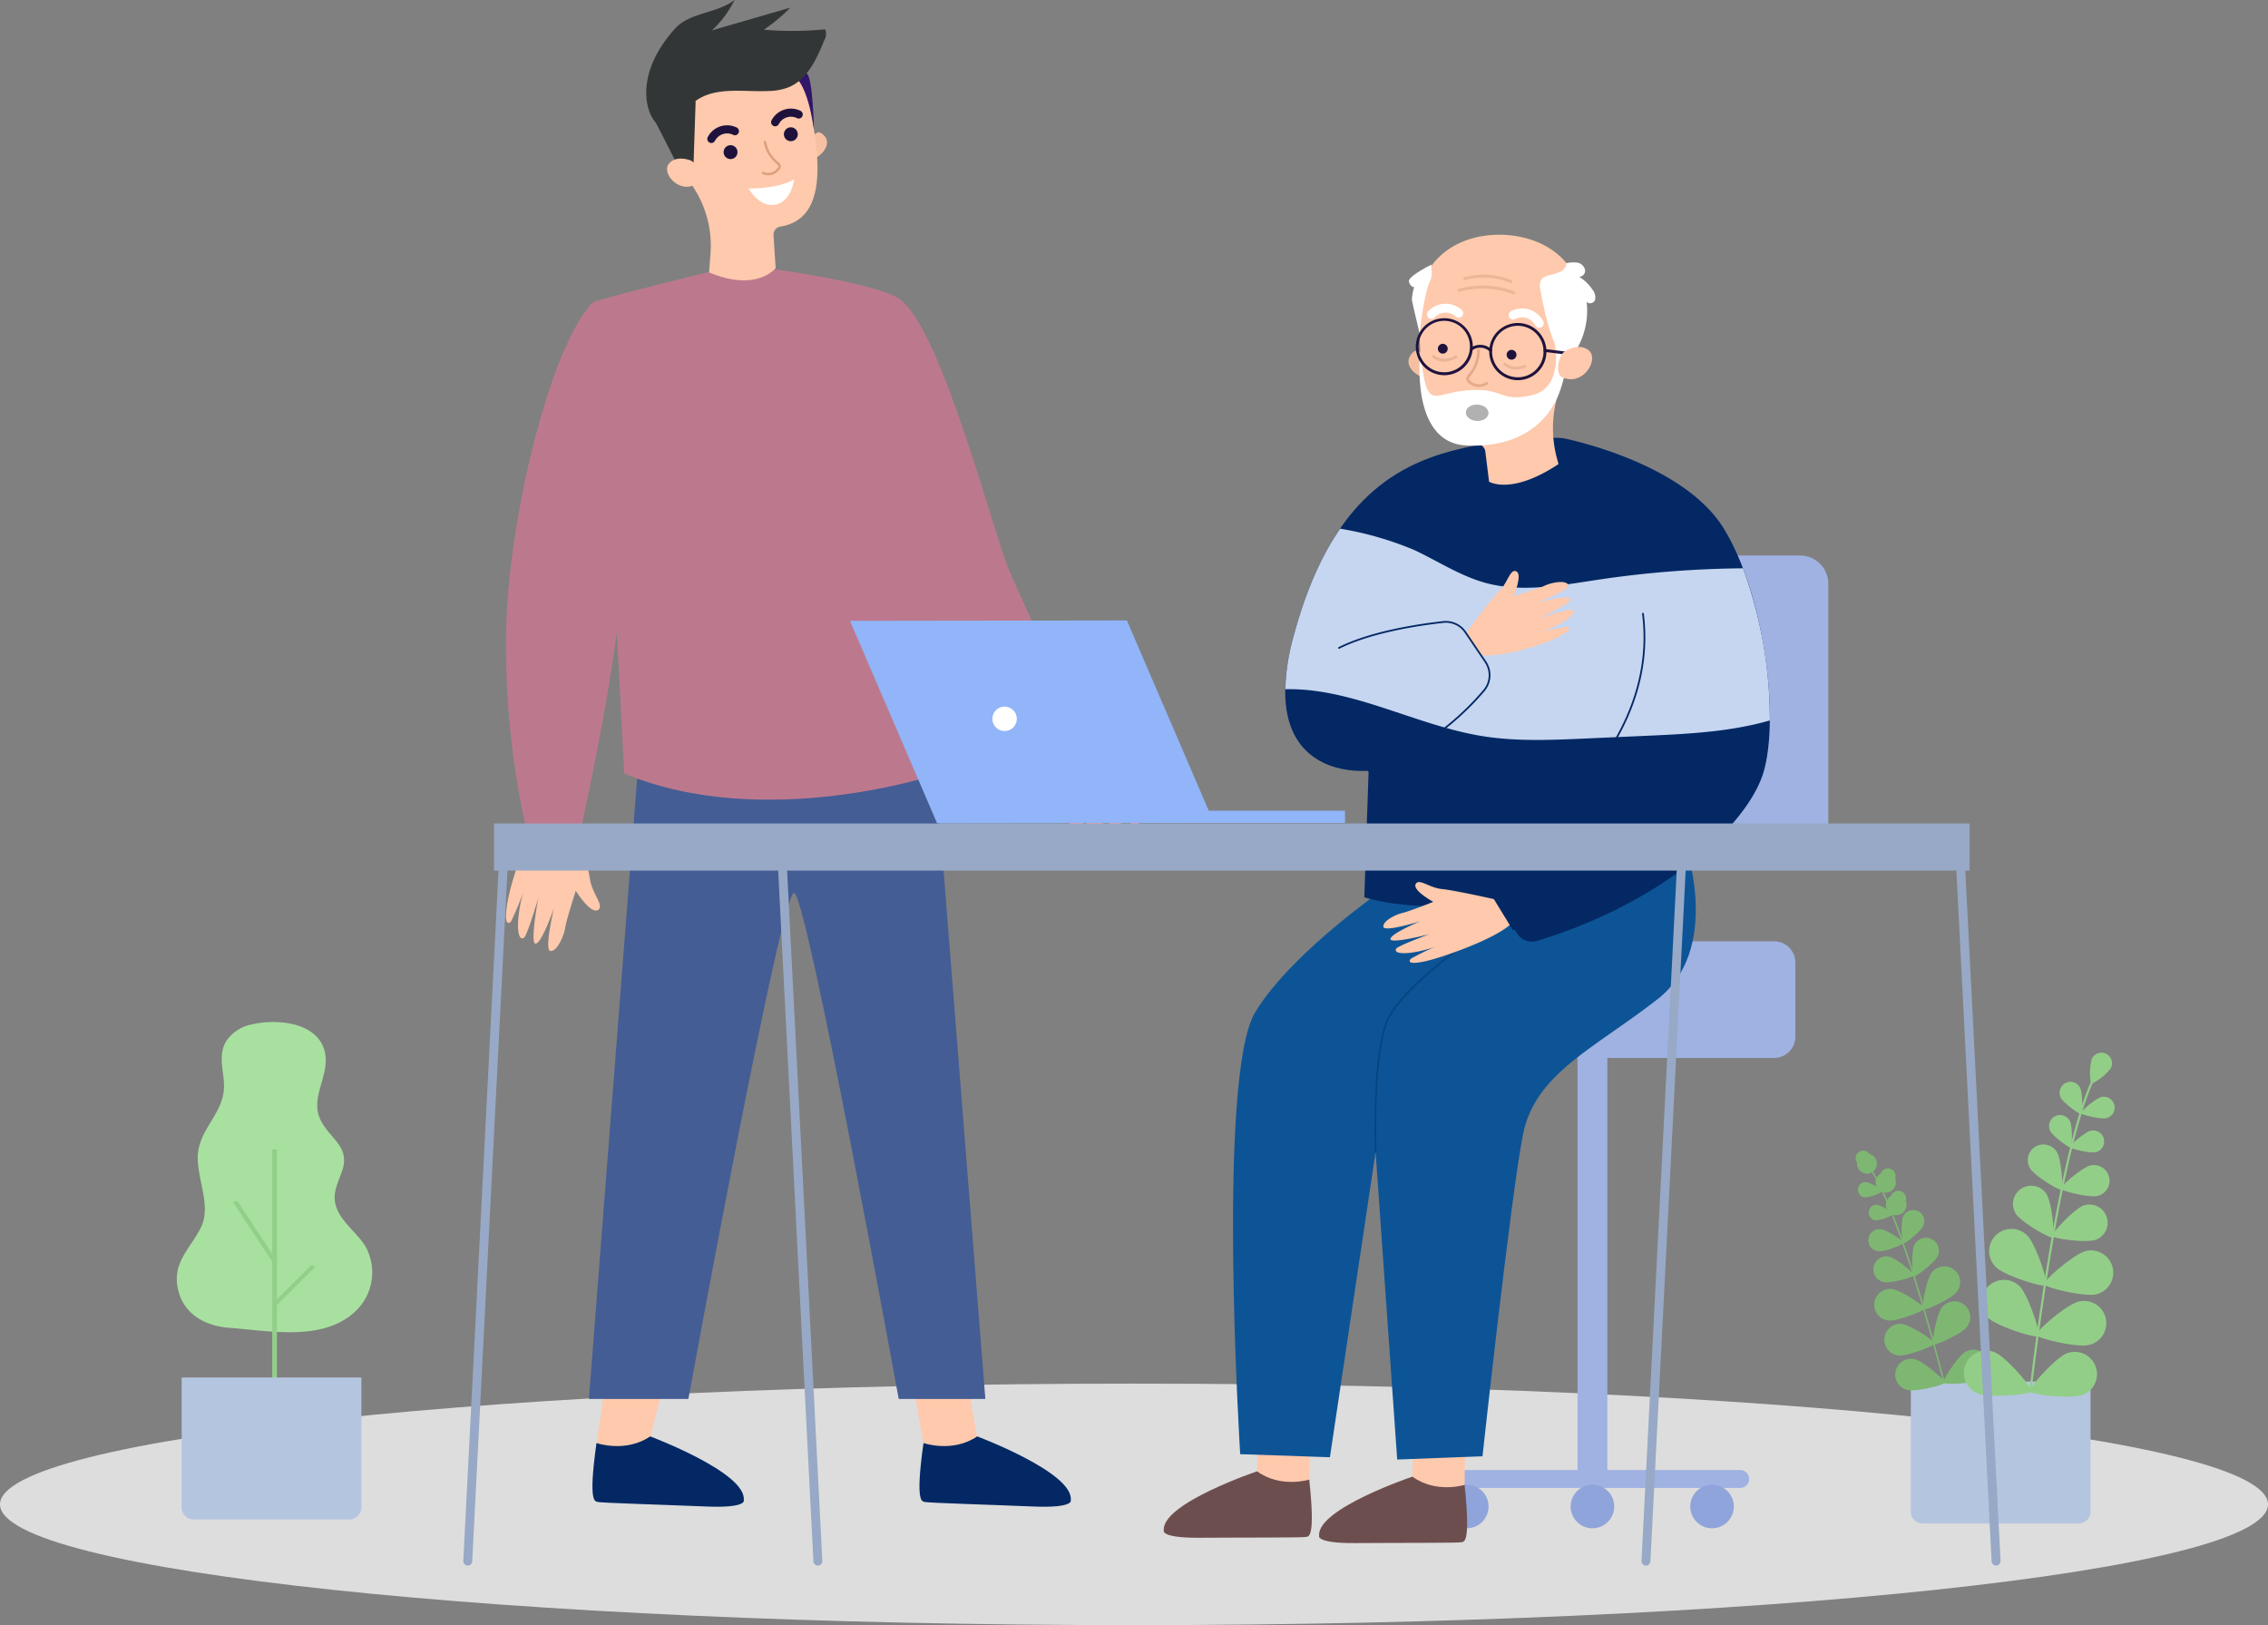 <svg xmlns="http://www.w3.org/2000/svg" id="Banner" width="388.814" height="278.568" viewBox="0 0 388.814 278.568"><rect x="0" y="0" width="388.814" height="278.568" fill="#808080" stroke="none"/><defs><clipPath id="clip-path"><path id="Rectangle_10646" fill="none" d="M0 0h388.815v278.568H0z" data-name="Rectangle 10646"/></clipPath></defs><g id="Group_27089" clip-path="url(#clip-path)" data-name="Group 27089" transform="translate(0 -.001)"><path id="Path_68616" fill="#ddd" d="M388.815 1052.107c0-11.43-87.039-20.7-194.407-20.7S0 1040.676 0 1052.107s87.039 20.7 194.407 20.7 194.407-9.266 194.407-20.7" data-name="Path 68616" transform="translate(0 -794.236)"/><path id="Path_68617" fill="#fec9ac" d="M685.863 1001.635s2.729 15.97 2.835 16.165-1 1.905-1 1.905l-4.31.773-3.933-1.809s-2.27-12.874-2.682-14.877 9.087-2.158 9.087-2.158" data-name="Path 68617" transform="translate(-521.141 -771.308)"/><path id="Path_68618" fill="#032864" d="M686.16 1071.9s4.967 1.738 9.214-1.138c0 0 16.541 6.2 16.036 10.914 0 0 .7 1.4-6.463 1.1s-18.3-.622-18.6-.788-1.7.591-.184-10.09" data-name="Path 68618" transform="translate(-527.843 -824.542)"/><path id="Path_68619" fill="#fec9ac" d="M458.039 1001.631s-4.215 15.97-4.109 16.165-1 1.905-1 1.905l-4.31.773-3.933-1.809s2.145-13.137 1.734-15.141 11.616-1.894 11.616-1.894" data-name="Path 68619" transform="translate(-342.432 -771.304)"/><path id="Path_68620" fill="#032864" d="M442.367 1071.9s4.968 1.738 9.214-1.138c0 0 16.541 6.2 16.036 10.914 0 0 .7 1.4-6.463 1.1s-18.3-.622-18.6-.788-1.7.591-.184-10.09" data-name="Path 68620" transform="translate(-340.111 -824.542)"/><path id="Path_68621" fill="#445d94" d="m498.371 558.06 8.641 109.292h-14.851s-15.7-86.363-17.928-86.742-18.133 86.742-18.133 86.742h-17.05l8.712-112.121Z" data-name="Path 68621" transform="translate(-338.09 -427.555)"/><path id="Path_68622" fill="#bc798d" d="M459.965 197.193s22.68 2.66 27.478 5.943 6.061 57.323 6.061 57.323l.757 23.983s-29.8 10.095-54.04 0l-1.263-23.983s-11.33-54.791-3.5-57.033 24.508-6.233 24.508-6.233" data-name="Path 68622" transform="translate(-333.2 -151.848)"/><path id="Path_68623" fill="#fec9ac" d="M389.664 613.1s1.615 6.645 2 9.064 2.548 4.479 1.3 5.16-3.761-3.3-3.761-3.3-1.549 4.736-1.8 6.263-1.4 4.143-2.537 4.044.6-7.352.6-7.352-2.062 5.963-3.126 6.094.444-7.841.444-7.841-1.889 6.468-2.48 6.846-1.1-.363-.985-2.816a23.356 23.356 0 0 1 .86-4.928 52.9 52.9 0 0 1-2.054 4.909c-.386.463-1.256.82-.706-2.795s2.882-11.069 5.66-14.377Z" data-name="Path 68623" transform="translate(-290.495 -471.318)"/><path id="Path_68624" fill="#ff9391" d="M774.047 539.9s6.114 3.065 8.206 4.338 5.064.952 4.778 2.343-4.952.732-4.952.732 2.611 4.244 3.612 5.426 2.252 3.751 1.444 4.55-5.217-5.215-5.217-5.215 3.215 5.429 2.627 6.326-5.694-5.41-5.694-5.41 3.713 5.623 3.619 6.318-.987.6-2.784-1.069a23.328 23.328 0 0 1-3.2-3.842 52.879 52.879 0 0 1 2.416 4.741c.1.594-.187 1.489-2.588-1.269s-6.58-9.355-7.307-13.614Z" data-name="Path 68624" transform="translate(-592.17 -415.75)"/><path id="Path_68625" fill="#f6c0a2" d="M604.443 99.868s.892-1.655 1.767-1.094c2.23 1.43.337 3.7-1.009 4.291Z" data-name="Path 68625" transform="translate(-465.451 -75.971)"/><path id="Path_68626" fill="#fec9ac" d="M518.614 38.149h-.012a11.695 11.695 0 0 0-.032-.494 12.779 12.779 0 1 0-23.875 7.4c1.45 2.87 2.72 5.321 4.011 7.338a18.256 18.256 0 0 1 2.775 11.247l-.238 3.106c8.2 3.451 11.414-.746 11.414-.746l-.368-5.628a1.419 1.419 0 0 1 1.2-1.491h.013c9.64-1.516 5.508-16.366 5.11-20.735" data-name="Path 68626" transform="translate(-379.683 -20.051)"/><path id="Path_68627" fill="#1e123d" d="M541.856 109.322a1.189 1.189 0 1 0-1.076 1.293 1.189 1.189 0 0 0 1.076-1.293" data-name="Path 68627" transform="translate(-415.428 -83.35)"/><path id="Path_68628" fill="#1e123d" d="M586.8 95.986a1.189 1.189 0 1 0-1.077 1.293 1.19 1.19 0 0 0 1.077-1.293" data-name="Path 68628" transform="translate(-450.039 -73.081)"/><path id="Path_68629" fill="#1e123d" d="M528.077 96.551a.7.7 0 0 1-.69-1 3.737 3.737 0 0 1 4.962-1.651.7.7 0 0 1-.508 1.3 2.353 2.353 0 0 0-3.2.959.7.7 0 0 1-.565.391" data-name="Path 68629" transform="translate(-406.06 -72.041)"/><path id="Path_68630" fill="#1e123d" d="M575.641 84.1a.7.7 0 0 1-.69-1 3.736 3.736 0 0 1 4.962-1.651.7.7 0 0 1-.508 1.3 2.353 2.353 0 0 0-3.2.959.7.7 0 0 1-.565.391" data-name="Path 68630" transform="translate(-442.687 -62.452)"/><path id="Path_68631" fill="#333636" d="m488.693 78.827 4.237 8.3 2.272-.674.376-11.232Z" data-name="Path 68631" transform="translate(-376.318 -57.92)"/><path id="Path_68632" fill="#fec9ac" d="M502.165 119.26a1.9 1.9 0 0 0-1.073-.807c-.911-.274-2.5-.52-3.464.642-1.421 1.706 2.1 5.563 5.022 3.22 0 0 .807-.969-.485-3.055" data-name="Path 68632" transform="translate(-382.948 -91.039)"/><path id="Path_68633" fill="#dd9f7d" d="M570.344 110.468a2.381 2.381 0 0 1-2.167.132.207.207 0 0 1 .186-.37 1.94 1.94 0 0 0 2.274-.539c.169-.184.252-.329.247-.43-.007-.142-.192-.309-.45-.54a6.086 6.086 0 0 1-2.064-3.593.207.207 0 0 1 .4-.09 5.644 5.644 0 0 0 1.936 3.375c.319.287.571.513.586.828a1.032 1.032 0 0 1-.356.729 2.742 2.742 0 0 1-.6.5" data-name="Path 68633" transform="translate(-437.436 -80.76)"/><path id="Path_68634" fill="#fff" d="M558.053 135.28s4.886.154 7.817-1.551c0 0-.422 3.785-3.2 4.337s-4.615-2.786-4.615-2.786" data-name="Path 68634" transform="translate(-429.728 -102.978)"/><path id="Path_68635" fill="#31166a" d="M593.32 54.732s1.945 1.118 3.1 8.8c0 0-.163-8.666-1.207-9.527s-1.891.726-1.891.726" data-name="Path 68635" transform="translate(-456.885 -41.39)"/><path id="Path_68636" fill="#333636" d="M486.7 4.934c2.541-2.847 7.215-2.6 10.231-4.935a17.7 17.7 0 0 1-3.88 5.209l13.439-3.894a29.925 29.925 0 0 1-4.53 3.776 57.115 57.115 0 0 0 10.494-.066 2.051 2.051 0 0 1-.124 1.835c-1.309 3.242-2.925 6.8-6.166 8.116a9.864 9.864 0 0 1-3.181.616c-4.288.231-9.027-.819-12.573 1.6-1.644 1.123-3.683 5.016-6.024 4.454-2.083-.5-5.564-7.89 2.312-16.715" data-name="Path 68636" transform="translate(-371.006 .001)"/><path id="Path_68637" fill="#bc798d" d="M391.942 226.2c-6.888 7.128-13.942 35-14.682 54.494a143.307 143.307 0 0 0 3.606 36.519l9.077-.564s9.024-39.944 7.139-52.083c-1.116-7.184-5.14-38.364-5.14-38.364" data-name="Path 68637" transform="translate(-290.443 -174.187)"/><path id="Path_68638" fill="#bc798d" d="M650.789 223.037c7.2 5.126 16.126 40.44 18.854 46.713s12.275 26.855 12.275 26.855l-8.539 6.587s-20.351-25.324-26.55-39.142 3.96-41.014 3.96-41.014" data-name="Path 68638" transform="translate(-496.547 -171.749)"/><path id="Path_68639" fill="#a8e0a0" d="M83.937 273.85c3.372.483 6.41 2.17 6.756 5.84.327 3.474-2.412 6.913-1.057 10.355 1.391 3.532 5.36 4.741 3.911 9.11-.516 1.556-1.347 3.073-1.305 4.707.088 3.423 3.539 5.514 5.226 8.2a9.129 9.129 0 0 1-1.528 11.088c-5.51 5.415-14.855 3.47-21.805 2.957-4.038-.3-7.681-2.3-8.691-6.361-1.172-4.714 1.9-6.986 3.816-10.714 1.867-3.628-.431-7.9-.487-11.954-.062-4.531 3.717-7.018 4.411-11.182.5-3.011-1.249-6.112.493-8.956a6.861 6.861 0 0 1 4.39-2.84 16.6 16.6 0 0 1 5.87-.252" data-name="Path 68639" transform="translate(-34.873 -98.506)"/><path id="Rectangle_10639" fill="#92cf89" d="M0 0h.804v42.758H0z" data-name="Rectangle 10639" transform="translate(46.67 197.037)"/><path id="Path_68719" fill="#92cf89" d="m0 0 .761.093 1.892 12.154-.761-.093Z" data-name="Path 68719" transform="rotate(-24.56 493.295 11.296)"/><path id="Path_68718" fill="#92cf89" d="m0 0 9.258 1.681.116.724L.116.724Z" data-name="Path 68718" transform="rotate(-55.172 237.225 67.002)"/><path id="Path_68640" fill="#b4c5e0" d="M164.2 1051.17h-26.7a2.053 2.053 0 0 1-2.053-2.053v-22.279h30.808v22.279a2.053 2.053 0 0 1-2.053 2.053" data-name="Path 68640" transform="translate(-104.302 -790.715)"/><path id="Path_68641" fill="#b4c5e0" d="M1453.316 1054.221h-26.7a2.053 2.053 0 0 1-2.053-2.053v-22.279h30.808v22.279a2.053 2.053 0 0 1-2.053 2.053" data-name="Path 68641" transform="translate(-1096.982 -793.065)"/><path id="Path_68642" fill="#7eb772" d="M1370.992 739.9a.122.122 0 0 0 .026 0 .131.131 0 0 0 .094-.16c-4.761-18.371-9.234-31.384-12.6-36.641-.075-.117-.129-.2-.149-.243a.132.132 0 1 0-.238.113c.027.057.079.138.165.272 3.349 5.235 7.811 18.221 12.565 36.566a.132.132 0 0 0 .134.1" data-name="Path 68642" transform="translate(-1037.701 -502.795)"/><path id="Path_68643" fill="#7eb772" d="M1339 681.564a1.706 1.706 0 1 0 2.14-1.447 1.292 1.292 0 1 0-2.14 1.447" data-name="Path 68643" transform="translate(-1020.636 -482.294)"/><path id="Path_68644" fill="#7eb772" d="M1374.422 706.23a1.746 1.746 0 1 0 2.5.857 1.321 1.321 0 1 0-2.5-.857" data-name="Path 68644" transform="translate(-1052.024 -505.054)"/><path id="Path_68645" fill="#7eb772" d="M1343.172 727.81a6.78 6.78 0 0 0 3.007-1.017 6.782 6.782 0 0 0-2.735-1.612 1.321 1.321 0 0 0-.272 2.629" data-name="Path 68645" transform="translate(-1023.466 -522.563)"/><path id="Path_68646" fill="#7eb772" d="M1421.642 807.931c-.52 1.109-.364 5.18-.048 5.328s3.544-2.336 4.064-3.445a2.218 2.218 0 0 0-4.017-1.882" data-name="Path 68646" transform="translate(-1093.473 -594.479)"/><path id="Path_68647" fill="#7eb772" d="M1366.467 838.277c1.2.257 5.129-.812 5.2-1.153s-3.074-2.927-4.272-3.184a2.218 2.218 0 1 0-.93 4.337" data-name="Path 68647" transform="translate(-1043.526 -618.518)"/><path id="Path_68648" fill="#7eb772" d="M1438.049 849.374c-.919 1.184-1.83 6.085-1.492 6.347s4.86-1.834 5.78-3.018a2.714 2.714 0 0 0-4.288-3.329" data-name="Path 68648" transform="translate(-1106.872 -631.257)"/><path id="Path_68649" fill="#7eb772" d="M1368.169 886.693c1.49.162 6.14-1.634 6.187-2.059s-4.111-3.176-5.6-3.338a2.714 2.714 0 0 0-.585 5.4" data-name="Path 68649" transform="translate(-1044.437 -660.343)"/><path id="Path_68650" fill="#7eb772" d="M1452.884 900.472c-.919 1.184-1.83 6.085-1.492 6.347s4.86-1.834 5.779-3.018a2.714 2.714 0 1 0-4.288-3.329" data-name="Path 68650" transform="translate(-1119.966 -676.357)"/><path id="Path_68651" fill="#7eb772" d="M1383 937.79c1.49.162 6.141-1.634 6.187-2.059s-4.111-3.176-5.6-3.338a2.714 2.714 0 0 0-.586 5.4" data-name="Path 68651" transform="translate(-1057.532 -705.443)"/><path id="Path_68652" fill="#7eb772" d="M1470.347 970.479c-1.3.745-4.01 4.929-3.8 5.3s5.193.156 6.493-.589a2.714 2.714 0 1 0-2.7-4.711" data-name="Path 68652" transform="translate(-1133.397 -738.756)"/><path id="Path_68653" fill="#7eb772" d="M1398.439 988.694c1.458.347 6.3-.853 6.4-1.269s-3.681-3.665-5.14-4.012a2.714 2.714 0 0 0-1.256 5.281" data-name="Path 68653" transform="translate(-1071.449 -750.423)"/><path id="Path_68654" fill="#7eb772" d="M1389.567 738.681a1.774 1.774 0 1 0 2.54.871 1.343 1.343 0 0 0-2.54-.871" data-name="Path 68654" transform="translate(-1065.391 -533.684)"/><path id="Path_68655" fill="#7eb772" d="M1358.62 761.022a6.888 6.888 0 0 0 3.055-1.034 6.89 6.89 0 0 0-2.779-1.637 1.343 1.343 0 0 0-.276 2.671" data-name="Path 68655" transform="translate(-1037.083 -551.839)"/><path id="Path_68656" fill="#7eb772" d="M1405.966 767.278c-.422.965-.2 4.461.078 4.581s2.995-2.087 3.417-3.052a1.907 1.907 0 0 0-3.495-1.529" data-name="Path 68656" transform="translate(-1079.729 -558.716)"/><path id="Path_68657" fill="#7eb772" d="M1358.848 797.8c1.048.109 4.309-1.169 4.34-1.468s-2.9-2.218-3.948-2.326a1.907 1.907 0 1 0-.393 3.794" data-name="Path 68657" transform="translate(-1036.839 -583.307)"/><path id="Path_68658" fill="#93ce89" d="M1502.207 562.7a.181.181 0 0 1-.037 0 .185.185 0 0 1-.161-.206c3.228-26.518 7.052-45.506 10.767-53.466.083-.177.142-.3.162-.367a.185.185 0 0 1 .352.114 4.379 4.379 0 0 1-.179.41c-3.7 7.926-7.512 26.875-10.735 53.355a.185.185 0 0 1-.169.162" data-name="Path 68658" transform="translate(-1154.111 -324.06)"/><path id="Path_68659" fill="#93ce89" d="M1606.425 472.138a9.326 9.326 0 0 1-3.4 2.744 9.327 9.327 0 0 1 .143-4.365 1.818 1.818 0 1 1 3.255 1.621" data-name="Path 68659" transform="translate(-1244.537 -289.062)"/><path id="Path_68660" fill="#93ce89" d="M1555.908 519.074c.459.919.411 4.335.149 4.466s-3.019-1.886-3.478-2.805a1.86 1.86 0 1 1 3.329-1.66" data-name="Path 68660" transform="translate(-1199.29 -332.591)"/><path id="Path_68661" fill="#93ce89" d="M1592.162 546.351c-1 .24-4.316-.575-4.385-.86s2.517-2.517 3.516-2.757a1.86 1.86 0 0 1 .868 3.617" data-name="Path 68661" transform="translate(-1231.033 -354.688)"/><path id="Path_68662" fill="#93ce89" d="M1480.6 692.019c.931 1.451 1.471 7.159 1.057 7.425s-5.38-2.6-6.311-4.052a3.122 3.122 0 0 1 5.255-3.373" data-name="Path 68662" transform="translate(-1129.755 -487.333)"/><path id="Path_68663" fill="#93ce89" d="M1547.657 727.685c-1.624.581-7.307-.179-7.472-.643s3.746-4.656 5.369-5.237a3.122 3.122 0 0 1 2.1 5.879" data-name="Path 68663" transform="translate(-1188.346 -515.172)"/><path id="Path_68664" fill="#93ce89" d="M1441.78 763.451c1.5 1.481 3.684 8.15 3.261 8.579s-7.123-1.656-8.625-3.137a3.82 3.82 0 1 1 5.364-5.442" data-name="Path 68664" transform="translate(-1094.264 -551.699)"/><path id="Path_68665" fill="#93ce89" d="M1535.459 805.454c-2.049.5-8.871-1.138-9.015-1.723s5.146-5.2 7.195-5.7a3.821 3.821 0 0 1 1.82 7.421" data-name="Path 68665" transform="translate(-1176.024 -583.6)"/><path id="Path_68666" fill="#93ce89" d="M1429.031 847.723c1.5 1.481 3.684 8.15 3.261 8.579s-7.122-1.656-8.625-3.137a3.821 3.821 0 0 1 5.364-5.442" data-name="Path 68666" transform="translate(-1082.83 -627.278)"/><path id="Path_68667" fill="#93ce89" d="M1522.711 889.725c-2.049.5-8.871-1.138-9.015-1.723s5.146-5.2 7.195-5.7a3.821 3.821 0 1 1 1.82 7.421" data-name="Path 68667" transform="translate(-1164.591 -659.179)"/><path id="Path_68668" fill="#93ce89" d="M1398.969 964.99c1.954.8 6.51 6.132 6.283 6.69s-7.216 1.182-9.17.385a3.821 3.821 0 1 1 2.887-7.075" data-name="Path 68668" transform="translate(-1056.979 -733.181)"/><path id="Path_68669" fill="#93ce89" d="M1511.578 973.841c-1.97.755-8.944-.02-9.159-.582s4.456-5.8 6.426-6.553a3.821 3.821 0 0 1 2.734 7.135" data-name="Path 68669" transform="translate(-1154.473 -734.747)"/><path id="Path_68670" fill="#93ce89" d="M1538.238 573.834c.466.934.418 4.4.152 4.537s-3.068-1.916-3.534-2.85a1.89 1.89 0 0 1 3.382-1.687" data-name="Path 68670" transform="translate(-1183.393 -381.689)"/><path id="Path_68671" fill="#93ce89" d="M1573.888 602.378c-1.015.244-4.385-.584-4.455-.874s2.558-2.557 3.573-2.8a1.89 1.89 0 0 1 .882 3.675" data-name="Path 68671" transform="translate(-1214.581 -404.883)"/><path id="Path_68672" fill="#93ce89" d="M1504.605 623.624c.769 1.268 1.105 6.187.743 6.407s-4.567-2.356-5.335-3.624a2.685 2.685 0 1 1 4.592-2.783" data-name="Path 68672" transform="translate(-1151.974 -426.12)"/><path id="Path_68673" fill="#93ce89" d="M1560.746 661.449c-1.442.346-6.23-.83-6.329-1.242s3.634-3.633 5.075-3.979a2.685 2.685 0 0 1 1.253 5.221" data-name="Path 68673" transform="translate(-1201.113 -456.455)"/><path id="Rectangle_10642" fill="#1e123d" d="M0 0h5.108v23.848H0z" data-name="Rectangle 10642" transform="translate(282.597 142.719)"/><path id="Path_68674" fill="#9fb2e2" d="M1051.491 721.671h59.528a3.657 3.657 0 0 0 3.657-3.657v-12.678a3.657 3.657 0 0 0-3.657-3.657h-59.528a3.657 3.657 0 0 0-3.657 3.657v12.677a3.657 3.657 0 0 0 3.657 3.657" data-name="Path 68674" transform="translate(-806.883 -540.327)"/><path id="Path_68675" fill="#9fb2e2" d="M1142.17 465.987h42.236a4.832 4.832 0 0 0 4.832-4.832v-42.236a4.832 4.832 0 0 0-4.832-4.832h-42.236a4.832 4.832 0 0 0-4.832 4.832v42.236a4.832 4.832 0 0 0 4.832 4.832" data-name="Path 68675" transform="translate(-875.806 -318.867)"/><path id="Rectangle_10643" fill="#9fb2e2" d="M0 0h5.108v72.177H0z" data-name="Rectangle 10643" transform="translate(270.447 181.344)"/><path id="Path_68676" fill="#9fb2e2" d="M1122.2 1098.9h-50.785a1.532 1.532 0 0 1 0-3.065h50.785a1.532 1.532 0 0 1 0 3.065" data-name="Path 68676" transform="translate(-823.865 -843.847)"/><path id="Path_68677" fill="#8fa4da" d="M1084.755 1110.495a3.733 3.733 0 1 0-3.733 3.733 3.732 3.732 0 0 0 3.733-3.733" data-name="Path 68677" transform="translate(-829.566 -852.261)"/><path id="Path_68678" fill="#8fa4da" d="M1267.608 1110.495a3.733 3.733 0 1 0-3.733 3.733 3.733 3.733 0 0 0 3.733-3.733" data-name="Path 68678" transform="translate(-970.371 -852.261)"/><path id="Path_68679" fill="#8fa4da" d="M1178.446 1110.495a3.733 3.733 0 1 0-3.733 3.733 3.733 3.733 0 0 0 3.733-3.733" data-name="Path 68679" transform="translate(-901.712 -852.261)"/><path id="Path_68680" fill="#fec9ac" d="M937.392 1037.069s-.264 13.324-.374 13.511.908 1.89.908 1.89l4.175.9 3.894-1.632s.086-12.392.553-14.331-9.157-.335-9.157-.335" data-name="Path 68680" transform="translate(-721.543 -798.114)"/><path id="Path_68681" fill="#6d4e4e" d="M892.508 1098.195s-4.9 1.529-8.942-1.416c0 0-16.329 5.491-15.994 10.1 0 0-.733 1.346 6.262 1.289s17.862 0 18.159-.148 1.639.633.515-9.828" data-name="Path 68681" transform="translate(-668.056 -844.573)"/><path id="Path_68682" fill="#fec9ac" d="M1053.2 1041.029s-.264 13.324-.374 13.511.909 1.89.909 1.89l4.175.9 3.894-1.632s.085-12.393.553-14.332-9.157-.335-9.157-.335" data-name="Path 68682" transform="translate(-810.718 -801.164)"/><path id="Path_68683" fill="#6d4e4e" d="M1008.312 1102.155s-4.9 1.528-8.942-1.416c0 0-16.329 5.491-15.994 10.1 0 0-.733 1.346 6.262 1.289s17.862 0 18.158-.148 1.639.633.515-9.828" data-name="Path 68683" transform="translate(-757.231 -847.623)"/><path id="Path_68684" fill="#0d5496" d="M996.929 632.327s5.983 17.361-4.887 25.853-21.022 12.72-23.1 23.229-6.937 55.141-6.937 55.141l-14.623.557-3.7-52.718-7.834 52.324-15.382-.526s-4.072-64.867 2.592-75.79 24.22-22.619 24.22-22.619Z" data-name="Path 68684" transform="translate(-707.854 -486.923)"/><path id="Path_68685" fill="#054581" d="M1024.888 731.55h.01a.148.148 0 0 0 .144-.154c-.005-.158-.5-15.89 1.818-22.048 2.315-6.142 16.424-15.6 16.567-15.7a.149.149 0 0 0-.165-.248c-.584.39-14.331 9.61-16.679 15.84-2.342 6.213-1.843 22-1.838 22.163a.148.148 0 0 0 .143.144" data-name="Path 68685" transform="translate(-789.066 -533.935)"/><path id="Path_68686" fill="#032864" d="M1005.867 326.354s20.451 3.988 27.492 15.49 9.48 32.172 6.873 41.519c-2.526 9.056-17.014 22.534-38.916 29.148a2.979 2.979 0 0 1-3.339-1.188l-3.69-5.512s-12.654 2.14-22.562-.772l.742-21.706s-19.518 2.192-12.947-22.745 19.049-30.262 29.422-32.607 16.926-1.627 16.926-1.627" data-name="Path 68686" transform="translate(-737.835 -251.229)"/><path id="Path_68687" fill="#c6d6f0" d="M1036.684 400.89a177.772 177.772 0 0 0-24.75 1.944c-6.441.964-13.092 2.274-19.375.559-4.378-1.195-8.226-3.776-12.342-5.687a56.709 56.709 0 0 0-12.592-3.607c-3.13 4.541-5.911 10.586-8.059 18.736a37.06 37.06 0 0 0-1.346 8.782c11.518-.271 22.294 6.179 33.758 8.033 5.832.943 11.782.682 17.683.418l10.356-.463c7.154-.32 14.424-.662 21.275-2.636a75.251 75.251 0 0 0-4.608-26.08" data-name="Path 68687" transform="translate(-737.877 -303.475)"/><path id="Path_68688" fill="#fec9ac" d="M1092.606 436.388s4.218-5.793 5.73-7.242 1.9-3.976 2.989-3.433-.485 4.254-.485 4.254 4.082-1.223 5.28-1.79 3.6-1.035 4.079-.191-5.459 3.163-5.459 3.163 5.2-1.461 5.807-.778-5.725 3.514-5.725 3.514 5.465-1.829 6.019-1.6.281.948-1.5 2.066a19.969 19.969 0 0 1-3.881 1.8 45.256 45.256 0 0 1 4.45-.953c.514.045 1.189.482-1.619 1.859s-9.365 3.363-13.045 3.026Z" data-name="Path 68688" transform="translate(-841.36 -327.762)"/><path id="Path_68689" fill="#032864" d="M1002.867 488.727a.143.143 0 0 0 .05-.007 47.287 47.287 0 0 0 19.914-13.868 4.229 4.229 0 0 0 .2-5l-3.447-5.087a4.19 4.19 0 0 0-3.932-1.82c-4.324.479-12.4 1.695-17.922 4.451a.149.149 0 1 0 .133.266c5.478-2.735 13.517-3.944 17.822-4.421a3.882 3.882 0 0 1 3.653 1.691l3.447 5.087a3.929 3.929 0 0 1-.189 4.644 46.95 46.95 0 0 1-19.773 13.771.149.149 0 0 0 .04.29" data-name="Path 68689" transform="translate(-768.241 -356.472)"/><path id="Path_68690" fill="#fec9ac" d="M1050.4 660.485s-7-1.569-9.082-1.76-3.964-1.925-4.476-.824 3.029 3.026 3.029 3.026-3.955 1.586-5.245 1.888-3.458 1.43-3.31 2.391 6.241-.926 6.241-.926-4.974 2.092-5.027 3.008 6.668-.816 6.668-.816-5.415 1.973-5.7 2.5.371.917 2.458.684a19.98 19.98 0 0 0 4.158-1.009 45.208 45.208 0 0 0-4.075 2.026c-.374.355-.63 1.118 2.424.446s12.03-3.838 14.7-6.394Z" data-name="Path 68690" transform="translate(-794.157 -506.336)"/><path id="Path_68691" fill="#032864" d="M1114.208 511.221a.144.144 0 0 0 .083-.022.148.148 0 0 0 .05-.2l-3.278-5.347a5.217 5.217 0 0 1 1.508-7.028c8.1-5.557 26.648-20.743 23.987-41.688a.146.146 0 0 0-.167-.129.15.15 0 0 0-.129.166c2.64 20.782-15.806 35.879-23.86 41.405a5.515 5.515 0 0 0-1.595 7.43l3.279 5.347a.15.15 0 0 0 .122.071" data-name="Path 68691" transform="translate(-854.752 -351.759)"/><path id="Rectangle_10644" fill="#97a9c6" d="M0 0h252.967v8.083H0z" data-name="Rectangle 10644" transform="translate(84.69 141.153)"/><path id="Path_68692" fill="#97a9c6" d="M1224.545 752.016h-.04a.765.765 0 0 1-.725-.8l6.246-122.4a.765.765 0 0 1 1.529.078l-6.246 122.4a.765.765 0 0 1-.764.726" data-name="Path 68692" transform="translate(-942.37 -483.656)"/><path id="Path_68693" fill="#97a9c6" d="M1464.645 752.016a.765.765 0 0 1-.764-.726l-6.246-122.4a.765.765 0 1 1 1.529-.078l6.246 122.4a.765.765 0 0 1-.726.8h-.039" data-name="Path 68693" transform="translate(-1122.45 -483.657)"/><path id="Path_68694" fill="#97a9c6" d="M346.168 752.016h-.039a.765.765 0 0 1-.726-.8l6.246-122.4a.765.765 0 1 1 1.529.078l-6.246 122.4a.765.765 0 0 1-.764.726" data-name="Path 68694" transform="translate(-265.976 -483.656)"/><path id="Path_68695" fill="#97a9c6" d="M586.268 752.016a.765.765 0 0 1-.764-.726l-6.246-122.4a.765.765 0 1 1 1.529-.078l6.246 122.4a.765.765 0 0 1-.726.8h-.039" data-name="Path 68695" transform="translate(-446.057 -483.657)"/><path id="Path_68696" fill="#91b5f8" d="m633.7 462.558 47.471-.066 14.933 34.71-47.471.067Z" data-name="Path 68696" transform="translate(-487.982 -356.141)"/><path id="Rectangle_10645" fill="#91b5f8" d="M0 0h31.781v2.101H0z" data-name="Rectangle 10645" transform="translate(198.802 138.973)"/><path id="Path_68697" fill="#fff" d="M744.05 528.86a2.09 2.09 0 1 0-2.1 2.078 2.09 2.09 0 0 0 2.1-2.078" data-name="Path 68697" transform="translate(-569.737 -405.63)"/><path id="Path_68698" fill="#f6bfa1" d="M1052.988 262.612s-1.3-1.6-2.129-.816c-2.109 2 .4 4.059 1.97 4.417Z" data-name="Path 68698" transform="translate(-808.591 -201.429)"/><path id="Path_68699" fill="#fec9ac" d="M1057.408 189.534h.014c-.024-.179-.049-.358-.067-.539-.787-8.018 5.025-13.729 13.211-13.993 6.82-.219 13.212 3.236 14.5 9.936a14 14 0 0 1-.461 7.118c-.972 3.391-1.836 6.294-2.812 8.734a20.03 20.03 0 0 0-.675 12.691l.224.821c-8.126 5.407-11.907 3.01-11.907 3.01l-.636-5.129a1.557 1.557 0 0 0-1.6-1.359h-.015c-10.7.35-9.3-16.5-9.775-21.294" data-name="Path 68699" transform="translate(-814.16 -134.753)"/><path id="Path_68700" fill="#fff" d="M1129.914 233.337a.765.765 0 0 0 .75-1.1 4.1 4.1 0 0 0-5.457-1.774.765.765 0 0 0 .567 1.421 2.581 2.581 0 0 1 3.517 1.028.764.764 0 0 0 .623.425" data-name="Path 68700" transform="translate(-866.094 -177.163)"/><path id="Path_68701" fill="#fff" d="M1069.434 228.779a.765.765 0 0 0 .329-1.289 4.1 4.1 0 0 0-5.735.2.765.765 0 0 0 1.019 1.141 2.581 2.581 0 0 1 3.656-.237.764.764 0 0 0 .731.186" data-name="Path 68701" transform="translate(-819.157 -174.354)"/><path id="Path_68702" fill="#e5aa8a" d="M1094.429 266.355a2.612 2.612 0 0 0 2.363-.3.227.227 0 0 0-.276-.36 2.13 2.13 0 0 1-2.562-.113c-.22-.164-.339-.3-.355-.412-.022-.155.144-.373.373-.675a6.677 6.677 0 0 0 1.485-4.3.227.227 0 1 0-.454-.014 6.194 6.194 0 0 1-1.392 4.035c-.285.375-.51.671-.462 1.013a1.133 1.133 0 0 0 .534.713 3.006 3.006 0 0 0 .746.413" data-name="Path 68702" transform="translate(-841.773 -200.183)"/><path id="Path_68703" fill="#fff" d="M1081.491 256.036s1.47 7.434-3.833 8.714-4.779-.9-9.823-.865c-7.465.049-8.161 4.689-9.431-6.458 0 0-1.891 15.527 7.89 15.984s14.9-4.647 16.461-10.664 1.448-6.863 1.448-6.863Z" data-name="Path 68703" transform="translate(-814.91 -197.044)"/><path id="Path_68704" fill="#ecb598" d="M1123.879 271.509a5.3 5.3 0 0 0 .774-.211.247.247 0 0 0-.165-.466 3.058 3.058 0 0 1-3.146-.312.247.247 0 0 0-.343.356 3.3 3.3 0 0 0 2.88.633" data-name="Path 68704" transform="translate(-863.166 -208.261)"/><path id="Path_68705" fill="#ecb598" d="M1070.346 265.776a4.551 4.551 0 0 0 1.474-.561.247.247 0 0 0-.271-.414 3.186 3.186 0 0 1-3.553-.021.247.247 0 1 0-.306.388 3.194 3.194 0 0 0 2.656.607" data-name="Path 68705" transform="translate(-822.101 -203.852)"/><path id="Path_68706" fill="#fff" d="M1148.122 200.339a2.355 2.355 0 0 1 .223-1.954 2.021 2.021 0 0 1 .99-.562 14.319 14.319 0 0 0 2.079-.631 1.782 1.782 0 0 0 1.168-1.526 5.456 5.456 0 0 1 1.923-.083 1.666 1.666 0 0 1 1.253 1.211 1.024 1.024 0 0 1-1.019 1.2 7.42 7.42 0 0 1 2.339 2.27 1.973 1.973 0 0 1 .384 1.747c-.234.575-1.214.757-1.438.179a13 13 0 0 1-2.135 8.909 1.778 1.778 0 0 1-.475.518c-2.993 1.926-5.045-9.965-5.289-11.282" data-name="Path 68706" transform="translate(-884.032 -150.557)"/><path id="Path_68707" fill="#fff" d="M1052.219 209.125s.625-6.622 1.8-9.134a3.052 3.052 0 0 0 .251-1.673 4.1 4.1 0 0 1-.018-1.055s-4.165 2.018-3.875 2.955.9.913.9.913a7.622 7.622 0 0 0-.395 2.156c.088.639 1.339 5.838 1.339 5.838" data-name="Path 68707" transform="translate(-808.833 -151.902)"/><path id="Path_68708" fill="#ecb598" d="M1096.339 214.382a.247.247 0 0 0 .047-.472 15.207 15.207 0 0 0-9.625-.456.248.248 0 0 0-.159.312.25.25 0 0 0 .311.159 14.978 14.978 0 0 1 9.286.444.247.247 0 0 0 .139.014" data-name="Path 68708" transform="translate(-836.728 -163.927)"/><path id="Path_68709" fill="#ecb598" d="M1099.208 206.049a.247.247 0 0 0 .057-.468 12.219 12.219 0 0 0-8.084-.521.247.247 0 1 0 .154.47 11.94 11.94 0 0 1 7.725.5.244.244 0 0 0 .148.018" data-name="Path 68709" transform="translate(-840.131 -157.533)"/><path id="Path_68710" fill="#1e123d" d="M1115.314 250.524a4.9 4.9 0 1 1 .725-.082 4.95 4.95 0 0 1-.725.082m-3.434-7.9a4.413 4.413 0 1 0 3.067-1.414 4.459 4.459 0 0 0-.658.075 4.381 4.381 0 0 0-2.409 1.34" data-name="Path 68710" transform="translate(-854.918 -185.359)"/><path id="Path_68711" fill="#1e123d" d="M1060.483 246.819a4.885 4.885 0 1 1 .733-.083 4.989 4.989 0 0 1-.733.083m-4.6-4.731a4.409 4.409 0 1 0 3.585-4.51 4.419 4.419 0 0 0-3.585 4.51" data-name="Path 68711" transform="translate(-812.696 -182.506)"/><path id="Path_68712" fill="#1e123d" d="M1099.572 258.284a.247.247 0 0 0 .107-.437 2.842 2.842 0 0 0-3.582-.243.247.247 0 0 0 .313.383 2.324 2.324 0 0 1 2.961.249.247.247 0 0 0 .2.049" data-name="Path 68712" transform="translate(-843.979 -197.97)"/><path id="Path_68713" fill="#1e123d" d="M1154.976 261.162a.247.247 0 0 0-.016-.488l-3.949-.487a.247.247 0 1 0-.06.491l3.949.487a.249.249 0 0 0 .076 0" data-name="Path 68713" transform="translate(-886.121 -200.355)"/><path id="Path_68714" fill="#fec9ac" d="M1162.007 260.354a2.082 2.082 0 0 1 .99-1.091c.925-.483 2.583-1.074 3.865-.021 1.882 1.546-1.119 6.427-4.749 4.5 0 0-1.069-.878-.106-3.392" data-name="Path 68714" transform="translate(-894.493 -199.177)"/><path id="Path_68715" fill="#1e123d" d="M1072.008 257.283a.841.841 0 1 1 .983.669.841.841 0 0 1-.983-.669" data-name="Path 68715" transform="translate(-825.487 -197.352)"/><path id="Path_68716" fill="#1e123d" d="M1123.269 261.808a.841.841 0 1 1 .983.669.841.841 0 0 1-.983-.669" data-name="Path 68716" transform="translate(-864.961 -200.837)"/><path id="Path_68717" fill="#b2b1b1" d="M1094.832 301.577c-1.073-.053-1.974.533-2.012 1.31s.8 1.45 1.872 1.5 1.974-.534 2.012-1.311-.8-1.45-1.872-1.5" data-name="Path 68717" transform="translate(-841.524 -232.226)"/></g></svg>